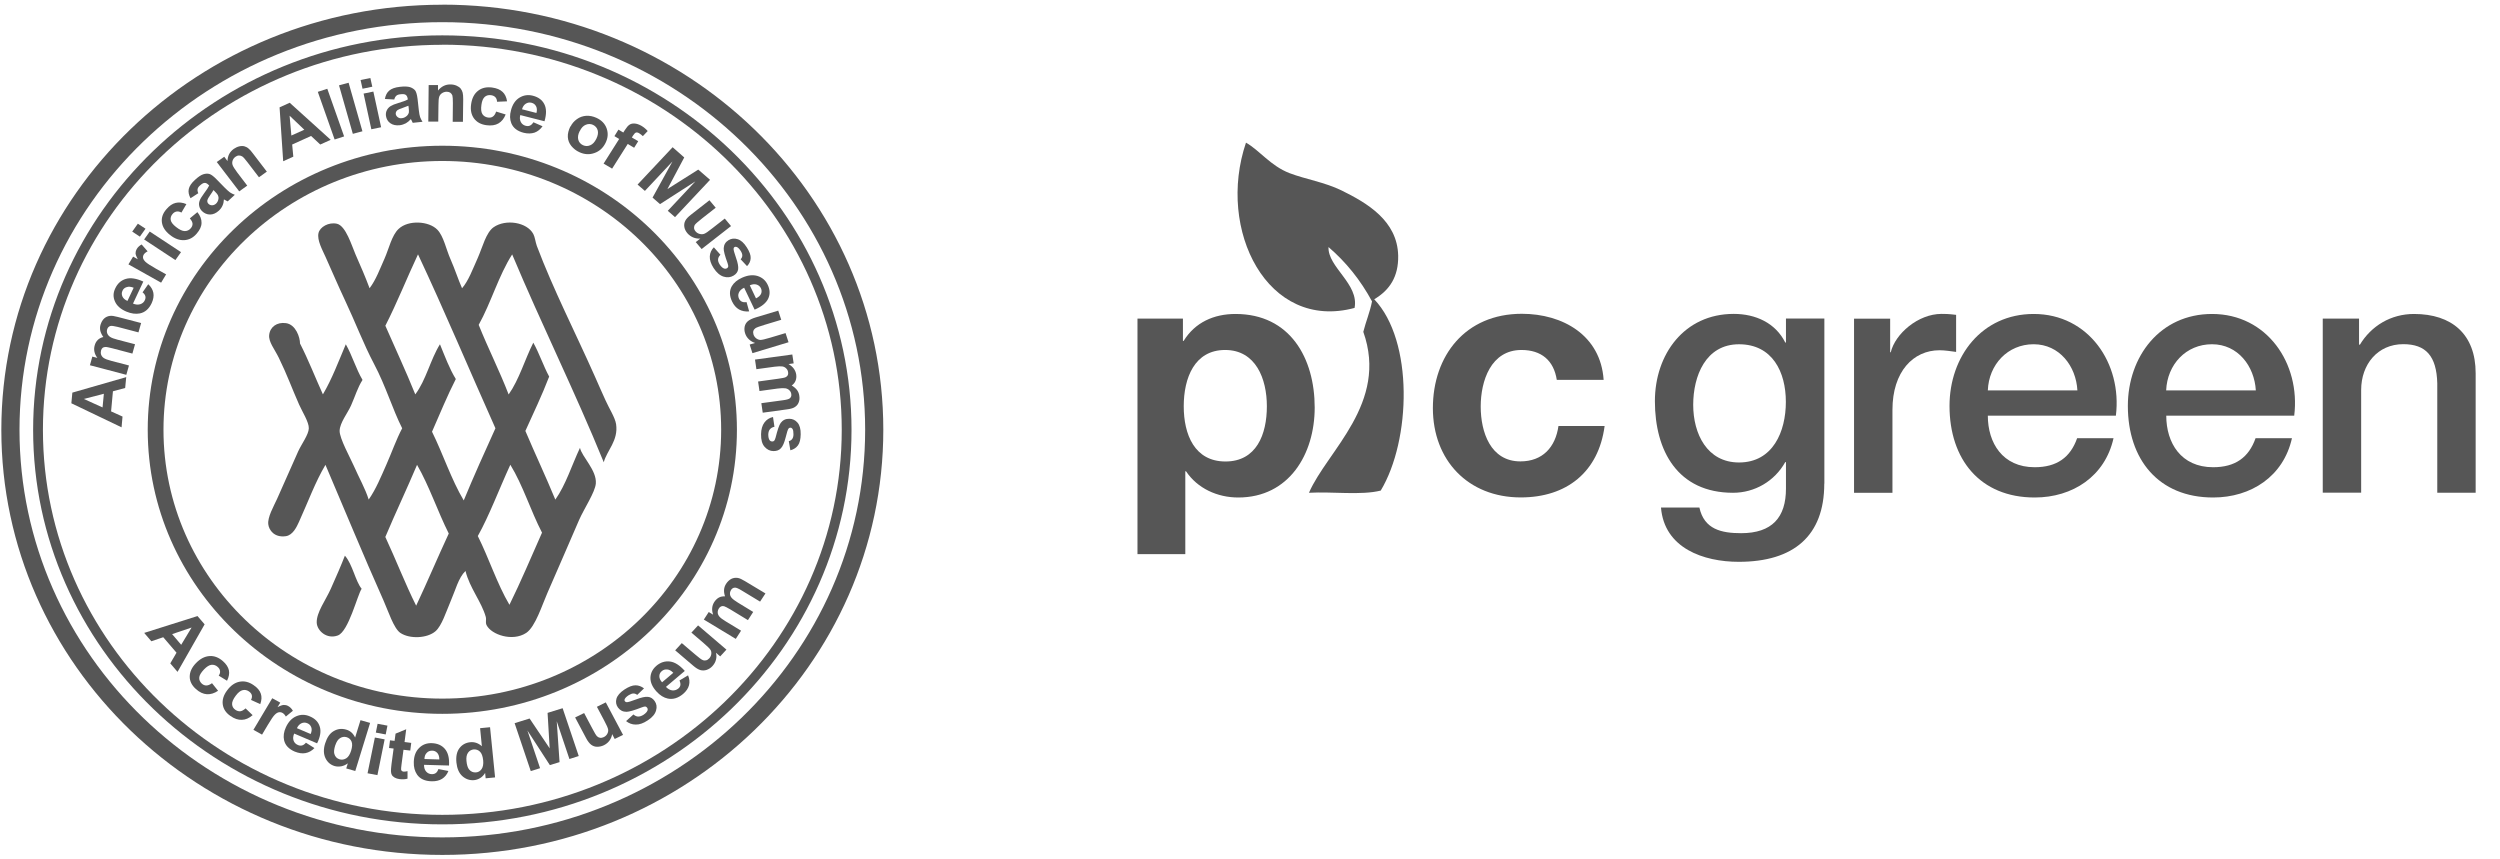 <svg width="99" height="34" viewBox="0 0 99 34" fill="none" xmlns="http://www.w3.org/2000/svg">
<path fill-rule="evenodd" clip-rule="evenodd" d="M53.641 12.193C53.826 11.244 52.574 10.578 52.609 9.783C53.303 10.379 53.879 11.094 54.332 11.935C54.248 12.367 54.091 12.726 53.987 13.141C54.991 15.967 52.553 17.854 51.835 19.514C52.759 19.461 53.896 19.622 54.677 19.427C55.877 17.431 55.985 13.497 54.419 11.851C55.033 11.488 55.382 10.954 55.368 10.128C55.34 8.736 54.126 8.035 53.129 7.543C52.452 7.212 51.702 7.1 51.064 6.856C50.314 6.567 49.878 5.953 49.341 5.649C48.169 9.106 50.192 13.127 53.645 12.193" fill="#565656"/>
<path d="M45.044 12.617H46.844V13.5H46.872C47.325 12.764 48.072 12.433 48.926 12.433C51.085 12.433 52.062 14.18 52.062 16.14C52.062 17.982 51.047 19.701 49.034 19.701C48.208 19.701 47.419 19.342 46.966 18.662H46.938V21.944H45.044V12.621V12.617ZM50.168 16.088C50.168 14.996 49.728 13.859 48.515 13.859C47.301 13.859 46.876 14.968 46.876 16.088C46.876 17.207 47.304 18.275 48.529 18.275C49.753 18.275 50.168 17.207 50.168 16.088Z" fill="#565656"/>
<path d="M61.649 15.045C61.53 14.271 61.035 13.859 60.25 13.859C59.037 13.859 58.636 15.087 58.636 16.099C58.636 17.11 59.023 18.271 60.208 18.271C61.087 18.271 61.596 17.71 61.715 16.869H63.543C63.302 18.697 62.036 19.698 60.222 19.698C58.14 19.698 56.742 18.23 56.742 16.161C56.742 14.093 58.022 12.426 60.264 12.426C61.889 12.426 63.386 13.28 63.504 15.042H61.649V15.045Z" fill="#565656"/>
<path d="M72.241 19.154C72.241 21.223 71.027 22.248 68.855 22.248C67.466 22.248 65.907 21.714 65.775 20.099H67.296C67.484 20.965 68.174 21.114 68.949 21.114C70.176 21.114 70.724 20.487 70.724 19.353V18.3H70.696C70.27 19.06 69.482 19.514 68.628 19.514C66.441 19.514 65.534 17.86 65.534 15.886C65.534 14.031 66.696 12.43 68.656 12.43C69.524 12.43 70.309 12.789 70.696 13.563H70.724V12.615H72.245V19.151L72.241 19.154ZM70.72 15.914C70.72 14.728 70.187 13.633 68.865 13.633C67.543 13.633 67.051 14.889 67.051 16.033C67.051 17.177 67.599 18.314 68.865 18.314C70.211 18.314 70.72 17.086 70.72 15.914Z" fill="#565656"/>
<path d="M73.423 12.618H74.85V13.95H74.874C75.049 13.218 75.956 12.43 76.887 12.43C77.232 12.43 77.326 12.458 77.462 12.468V13.936C77.249 13.909 77.023 13.87 76.806 13.87C75.767 13.87 74.941 14.711 74.941 16.232V19.514H73.42V12.618H73.423Z" fill="#565656"/>
<path d="M78.718 16.461C78.718 17.542 79.304 18.502 80.573 18.502C81.452 18.502 81.986 18.114 82.254 17.354H83.695C83.36 18.861 82.08 19.701 80.573 19.701C78.414 19.701 77.201 18.195 77.201 16.074C77.201 14.114 78.481 12.433 80.535 12.433C82.708 12.433 84.043 14.393 83.789 16.461H78.721H78.718ZM82.265 15.46C82.213 14.501 81.557 13.632 80.531 13.632C79.506 13.632 78.756 14.435 78.718 15.46H82.265Z" fill="#565656"/>
<path d="M85.784 16.461C85.784 17.542 86.37 18.502 87.639 18.502C88.518 18.502 89.052 18.114 89.32 17.354H90.761C90.426 18.861 89.146 19.701 87.639 19.701C85.48 19.701 84.263 18.195 84.263 16.074C84.263 14.114 85.543 12.433 87.597 12.433C89.774 12.433 91.106 14.393 90.851 16.461H85.784ZM89.331 15.46C89.275 14.501 88.623 13.632 87.594 13.632C86.565 13.632 85.822 14.435 85.78 15.46H89.327H89.331Z" fill="#565656"/>
<path d="M91.978 12.617H93.418V13.632L93.446 13.66C93.9 12.9 94.684 12.433 95.595 12.433C97.088 12.433 98.036 13.231 98.036 14.78V19.513H96.516V15.178C96.488 14.096 96.062 13.629 95.169 13.629C94.154 13.629 93.502 14.431 93.502 15.443V19.509H91.981V12.614L91.978 12.617Z" fill="#565656"/>
<path fill-rule="evenodd" clip-rule="evenodd" d="M18.294 11.418C18.545 11.135 18.719 10.661 18.922 10.208C19.11 9.782 19.246 9.207 19.549 8.997C20.024 8.666 20.868 8.795 21.119 9.266C21.185 9.388 21.203 9.583 21.258 9.737C21.907 11.46 22.779 13.155 23.56 14.913C23.682 15.188 23.832 15.534 23.979 15.854C24.129 16.189 24.355 16.528 24.397 16.796C24.495 17.448 24.027 17.849 23.909 18.306C22.765 15.502 21.45 12.858 20.282 10.075C19.745 10.912 19.448 11.983 18.956 12.865C19.333 13.804 19.776 14.672 20.142 15.621C20.561 15.028 20.78 14.243 21.119 13.57C21.356 13.992 21.516 14.487 21.747 14.913C21.461 15.659 21.126 16.353 20.805 17.065C21.192 17.979 21.611 18.864 21.991 19.785C22.409 19.192 22.643 18.422 22.967 17.734C23.041 18.087 23.637 18.624 23.595 19.147C23.567 19.492 23.128 20.145 22.932 20.591C22.528 21.512 22.081 22.572 21.677 23.482C21.468 23.953 21.203 24.818 20.84 25.062C20.296 25.422 19.459 25.132 19.27 24.759C19.211 24.64 19.27 24.55 19.235 24.424C19.068 23.831 18.601 23.287 18.433 22.61C18.151 22.883 18.036 23.374 17.84 23.821C17.666 24.225 17.495 24.78 17.247 24.996C16.923 25.279 16.226 25.314 15.852 25.062C15.591 24.884 15.371 24.19 15.19 23.786C14.363 21.934 13.641 20.169 12.888 18.408C12.48 19.098 12.208 19.855 11.842 20.661C11.751 20.86 11.601 21.191 11.319 21.233C10.862 21.299 10.649 20.989 10.624 20.762C10.589 20.479 10.837 20.054 10.973 19.754C11.273 19.088 11.496 18.578 11.81 17.87C11.939 17.588 12.222 17.211 12.229 16.964C12.239 16.719 11.964 16.294 11.845 16.022C11.556 15.37 11.374 14.85 11.043 14.173C10.872 13.821 10.631 13.542 10.659 13.267C10.691 12.949 10.963 12.747 11.322 12.796C11.716 12.848 11.883 13.368 11.88 13.601C12.211 14.246 12.483 14.948 12.787 15.617C13.146 15.01 13.408 14.309 13.694 13.633C13.945 14.072 14.098 14.609 14.356 15.045C14.157 15.356 14.067 15.687 13.903 16.053C13.77 16.357 13.456 16.74 13.449 17.061C13.443 17.358 13.875 18.139 14.007 18.439C14.217 18.92 14.461 19.339 14.6 19.782C14.886 19.374 15.085 18.885 15.298 18.404C15.511 17.926 15.685 17.417 15.926 16.96C15.542 16.203 15.28 15.293 14.81 14.407C14.402 13.636 14.063 12.74 13.659 11.885C13.401 11.338 13.17 10.794 12.891 10.173C12.769 9.897 12.55 9.517 12.612 9.231C12.668 8.987 13.017 8.785 13.345 8.861C13.697 8.945 13.927 9.726 14.077 10.072C14.3 10.581 14.464 10.954 14.635 11.414C14.89 11.079 15.04 10.658 15.228 10.239C15.399 9.855 15.514 9.315 15.786 9.064C16.17 8.701 16.986 8.75 17.321 9.098C17.572 9.36 17.666 9.876 17.844 10.274C18.015 10.661 18.144 11.069 18.297 11.414M15.259 12.897C15.654 13.804 16.072 14.69 16.445 15.617C16.871 15.056 17.042 14.243 17.422 13.633C17.617 14.107 17.795 14.595 18.05 15.01C17.708 15.677 17.418 16.395 17.108 17.096C17.547 17.985 17.868 18.983 18.364 19.817C18.765 18.847 19.19 17.905 19.619 16.96C18.594 14.669 17.614 12.332 16.553 10.072C16.114 11.006 15.727 11.986 15.263 12.893M15.259 21.264C15.678 22.16 16.041 23.109 16.48 23.985C16.923 23.046 17.331 22.073 17.771 21.128C17.328 20.246 17 19.248 16.515 18.408C16.107 19.374 15.664 20.302 15.259 21.264ZM18.922 21.229C19.364 22.112 19.682 23.116 20.174 23.95C20.631 23.022 21.039 22.049 21.464 21.093C21.014 20.228 20.711 19.22 20.209 18.404C19.783 19.328 19.368 20.434 18.922 21.226" fill="#565656"/>
<path fill-rule="evenodd" clip-rule="evenodd" d="M13.658 22.004C13.958 22.342 14.08 23.029 14.321 23.315C14.15 23.57 13.805 25.003 13.379 25.164C12.944 25.328 12.556 24.979 12.542 24.658C12.528 24.25 12.902 23.762 13.1 23.315C13.306 22.855 13.505 22.398 13.658 22.004Z" fill="#565656"/>
<path fill-rule="evenodd" clip-rule="evenodd" d="M17.516 0.187C7.873 0.187 0.053 7.724 0.053 17.023C0.053 26.322 7.873 33.855 17.516 33.855C27.16 33.855 34.979 26.318 34.979 17.02C34.979 7.721 27.16 0.184 17.516 0.184M17.516 33.161C8.27 33.161 0.772 25.934 0.772 17.02C0.772 8.105 8.267 0.878 17.516 0.878C26.765 0.878 34.26 8.105 34.26 17.02C34.26 25.934 26.765 33.161 17.516 33.161Z" fill="#565656"/>
<path d="M17.516 28.268C11.081 28.268 5.85 23.221 5.85 17.02C5.85 10.818 11.081 5.771 17.516 5.771C23.951 5.771 29.182 10.818 29.182 17.02C29.182 23.221 23.947 28.268 17.516 28.268ZM17.516 6.375C11.426 6.375 6.474 11.15 6.474 17.02C6.474 22.89 11.426 27.665 17.516 27.665C23.605 27.665 28.558 22.89 28.558 17.02C28.558 11.15 23.605 6.375 17.516 6.375Z" fill="#565656"/>
<path d="M17.516 32.645C8.581 32.645 1.312 25.638 1.312 17.023C1.312 8.408 8.581 1.4 17.516 1.4C26.452 1.4 33.72 8.408 33.72 17.023C33.72 25.638 26.452 32.645 17.516 32.645ZM17.516 1.774C8.794 1.774 1.7 8.613 1.7 17.023C1.7 25.432 8.794 32.268 17.516 32.268C26.239 32.268 33.333 25.428 33.333 17.019C33.333 8.61 26.235 1.77 17.516 1.77" fill="#565656"/>
<path d="M4.999 14.927L4.957 15.363L4.472 15.495L4.399 16.291L4.852 16.496L4.814 16.922L2.826 15.97L2.865 15.548L4.999 14.934V14.927ZM4.113 15.593L3.321 15.799L4.061 16.134L4.113 15.593Z" fill="#565656"/>
<path d="M3.562 14.459L3.656 14.121L3.855 14.173C3.736 14.012 3.701 13.845 3.75 13.678C3.774 13.587 3.816 13.517 3.872 13.461C3.928 13.406 4.001 13.367 4.092 13.346C4.033 13.266 3.994 13.182 3.973 13.102C3.956 13.022 3.956 12.942 3.98 12.861C4.012 12.76 4.057 12.677 4.12 12.617C4.182 12.558 4.263 12.52 4.353 12.509C4.423 12.499 4.524 12.513 4.664 12.551L5.588 12.792L5.483 13.162L4.657 12.945C4.514 12.91 4.416 12.896 4.367 12.91C4.305 12.931 4.263 12.973 4.242 13.046C4.228 13.099 4.228 13.151 4.249 13.207C4.27 13.259 4.308 13.308 4.364 13.343C4.42 13.381 4.517 13.416 4.653 13.451L5.347 13.632L5.243 14.002L4.451 13.793C4.311 13.758 4.217 13.737 4.172 13.741C4.127 13.741 4.092 13.754 4.064 13.775C4.036 13.796 4.015 13.831 4.001 13.88C3.987 13.936 3.987 13.992 4.005 14.047C4.026 14.1 4.06 14.145 4.113 14.18C4.169 14.215 4.263 14.253 4.402 14.288L5.107 14.473L5.002 14.843L3.555 14.462L3.562 14.459Z" fill="#565656"/>
<path d="M5.647 11.575L5.87 11.255C5.982 11.356 6.048 11.471 6.073 11.596C6.097 11.722 6.073 11.858 6.006 12.005C5.898 12.235 5.741 12.371 5.536 12.412C5.372 12.444 5.194 12.419 5.002 12.339C4.775 12.242 4.625 12.106 4.552 11.938C4.475 11.767 4.479 11.596 4.563 11.422C4.653 11.227 4.793 11.101 4.981 11.045C5.169 10.989 5.4 11.024 5.675 11.15L5.267 12.022C5.375 12.067 5.473 12.074 5.557 12.046C5.64 12.018 5.703 11.966 5.738 11.882C5.762 11.826 5.769 11.778 5.755 11.725C5.741 11.673 5.703 11.624 5.644 11.575M5.292 11.394C5.183 11.352 5.093 11.342 5.016 11.37C4.936 11.394 4.88 11.443 4.849 11.516C4.814 11.593 4.814 11.666 4.849 11.743C4.883 11.816 4.95 11.875 5.047 11.917L5.292 11.398V11.394Z" fill="#565656"/>
<path d="M6.579 10.863L6.38 11.194L5.086 10.469L5.271 10.162L5.456 10.267C5.4 10.165 5.372 10.085 5.368 10.03C5.368 9.97 5.382 9.918 5.414 9.862C5.459 9.785 5.525 9.726 5.609 9.681L5.846 9.953C5.776 9.988 5.728 10.03 5.696 10.075C5.668 10.12 5.658 10.165 5.665 10.214C5.672 10.26 5.703 10.312 5.763 10.371C5.822 10.427 5.961 10.518 6.181 10.643L6.582 10.867L6.579 10.863Z" fill="#565656"/>
<path d="M5.539 9.371L5.236 9.172L5.459 8.858L5.762 9.057L5.539 9.371ZM6.945 10.299L5.707 9.483L5.93 9.169L7.168 9.985L6.945 10.299Z" fill="#565656"/>
<path d="M7.381 8.083L7.185 8.418C7.116 8.38 7.053 8.366 6.994 8.376C6.934 8.387 6.878 8.418 6.833 8.474C6.77 8.547 6.746 8.627 6.76 8.711C6.774 8.798 6.844 8.889 6.969 8.987C7.105 9.095 7.22 9.151 7.318 9.151C7.412 9.151 7.492 9.112 7.555 9.039C7.604 8.983 7.625 8.924 7.625 8.861C7.621 8.798 7.586 8.729 7.517 8.648L7.817 8.401C7.928 8.54 7.984 8.68 7.981 8.823C7.981 8.966 7.914 9.105 7.792 9.248C7.653 9.412 7.489 9.499 7.297 9.51C7.109 9.52 6.917 9.454 6.732 9.304C6.54 9.154 6.436 8.987 6.411 8.805C6.387 8.624 6.446 8.45 6.589 8.286C6.704 8.15 6.826 8.066 6.955 8.035C7.084 8.003 7.227 8.017 7.381 8.083Z" fill="#565656"/>
<path d="M7.848 7.654L7.545 7.85C7.475 7.721 7.451 7.598 7.475 7.487C7.499 7.372 7.58 7.25 7.723 7.121C7.852 7.002 7.96 6.929 8.051 6.901C8.141 6.873 8.221 6.869 8.295 6.89C8.364 6.911 8.459 6.981 8.577 7.103L8.895 7.428C8.985 7.518 9.055 7.581 9.107 7.619C9.16 7.654 9.222 7.686 9.299 7.714L9.017 7.975C8.992 7.965 8.954 7.944 8.908 7.919C8.888 7.909 8.874 7.902 8.867 7.895C8.863 7.986 8.846 8.069 8.811 8.143C8.779 8.216 8.731 8.282 8.668 8.341C8.556 8.443 8.438 8.495 8.319 8.495C8.197 8.495 8.092 8.449 8.002 8.362C7.942 8.303 7.907 8.237 7.89 8.163C7.873 8.09 7.88 8.017 7.907 7.944C7.935 7.87 7.991 7.78 8.071 7.672C8.18 7.525 8.253 7.414 8.284 7.347L8.256 7.319C8.204 7.267 8.152 7.239 8.103 7.243C8.051 7.243 7.988 7.281 7.914 7.351C7.862 7.396 7.834 7.441 7.824 7.49C7.817 7.536 7.824 7.591 7.855 7.658M8.455 7.525C8.431 7.571 8.385 7.637 8.323 7.728C8.26 7.818 8.225 7.881 8.214 7.919C8.2 7.979 8.214 8.031 8.253 8.069C8.291 8.108 8.34 8.129 8.396 8.129C8.455 8.129 8.504 8.108 8.553 8.066C8.605 8.017 8.636 7.958 8.65 7.881C8.661 7.825 8.65 7.773 8.629 7.728C8.612 7.696 8.574 7.647 8.507 7.581L8.452 7.525H8.455Z" fill="#565656"/>
<path d="M10.572 6.793L10.255 7.02L9.801 6.427C9.707 6.301 9.637 6.224 9.595 6.196C9.554 6.169 9.508 6.158 9.463 6.158C9.414 6.158 9.372 6.176 9.327 6.207C9.271 6.245 9.233 6.298 9.212 6.357C9.191 6.416 9.191 6.479 9.212 6.538C9.233 6.598 9.292 6.692 9.39 6.824L9.791 7.351L9.473 7.578L8.584 6.416L8.88 6.207L9.009 6.378C9.013 6.172 9.097 6.012 9.257 5.896C9.327 5.848 9.4 5.813 9.477 5.795C9.554 5.778 9.623 5.778 9.683 5.795C9.742 5.813 9.798 5.841 9.843 5.883C9.892 5.921 9.951 5.987 10.017 6.078L10.569 6.8L10.572 6.793Z" fill="#565656"/>
<path d="M13.094 5.538L12.682 5.723L12.319 5.384L11.57 5.723L11.615 6.204L11.214 6.385L11.071 4.251L11.472 4.069L13.097 5.538H13.094ZM12.051 5.137L11.468 4.582L11.538 5.367L12.051 5.137Z" fill="#565656"/>
<path d="M13.251 5.524L12.585 3.637L12.961 3.515L13.627 5.402L13.251 5.524Z" fill="#565656"/>
<path d="M13.972 5.3L13.425 3.379L13.805 3.277L14.352 5.199L13.972 5.3Z" fill="#565656"/>
<path d="M14.356 3.514L14.279 3.169L14.666 3.089L14.743 3.434L14.356 3.514ZM14.705 5.119L14.398 3.706L14.785 3.626L15.092 5.039L14.705 5.119Z" fill="#565656"/>
<path d="M15.608 3.94L15.242 3.919C15.267 3.776 15.322 3.665 15.413 3.588C15.504 3.511 15.643 3.459 15.839 3.438C16.013 3.417 16.149 3.424 16.24 3.452C16.33 3.483 16.397 3.529 16.442 3.584C16.484 3.644 16.515 3.752 16.536 3.919L16.585 4.362C16.599 4.488 16.616 4.582 16.637 4.638C16.658 4.697 16.69 4.756 16.731 4.823L16.344 4.864C16.33 4.84 16.313 4.805 16.292 4.756C16.285 4.735 16.278 4.721 16.271 4.715C16.212 4.784 16.145 4.84 16.072 4.882C15.999 4.92 15.919 4.948 15.832 4.959C15.678 4.976 15.553 4.948 15.455 4.878C15.357 4.809 15.302 4.711 15.284 4.589C15.274 4.509 15.284 4.432 15.319 4.366C15.35 4.299 15.403 4.244 15.469 4.202C15.539 4.16 15.636 4.118 15.772 4.08C15.954 4.024 16.076 3.982 16.145 3.944V3.905C16.131 3.832 16.107 3.783 16.065 3.755C16.023 3.727 15.954 3.72 15.849 3.734C15.779 3.741 15.723 3.762 15.692 3.794C15.657 3.825 15.629 3.874 15.612 3.944M16.17 4.188C16.121 4.209 16.044 4.237 15.94 4.275C15.832 4.31 15.765 4.341 15.734 4.366C15.689 4.408 15.668 4.453 15.671 4.509C15.678 4.561 15.703 4.606 15.751 4.641C15.797 4.676 15.852 4.69 15.915 4.68C15.989 4.673 16.051 4.641 16.111 4.589C16.152 4.551 16.18 4.502 16.191 4.453C16.198 4.418 16.194 4.359 16.184 4.265L16.173 4.188H16.17Z" fill="#565656"/>
<path d="M18.322 4.823H17.927L17.934 4.083C17.934 3.93 17.927 3.825 17.914 3.78C17.896 3.735 17.868 3.696 17.833 3.672C17.795 3.647 17.75 3.633 17.694 3.633C17.624 3.633 17.565 3.651 17.509 3.686C17.453 3.721 17.415 3.769 17.394 3.829C17.373 3.888 17.363 4 17.363 4.16L17.355 4.816H16.961L16.975 3.368H17.345V3.585C17.478 3.424 17.642 3.34 17.84 3.344C17.927 3.344 18.008 3.361 18.081 3.393C18.151 3.424 18.206 3.462 18.245 3.511C18.28 3.56 18.308 3.612 18.322 3.672C18.336 3.731 18.343 3.818 18.343 3.93L18.332 4.826L18.322 4.823Z" fill="#565656"/>
<path d="M20.079 4.013L19.682 4.03C19.682 3.954 19.657 3.894 19.616 3.849C19.577 3.807 19.518 3.779 19.445 3.769C19.347 3.755 19.263 3.779 19.197 3.835C19.131 3.894 19.085 3.996 19.065 4.149C19.04 4.316 19.054 4.442 19.103 4.519C19.152 4.595 19.229 4.641 19.326 4.655C19.399 4.665 19.466 4.655 19.518 4.616C19.57 4.581 19.616 4.515 19.647 4.418L20.024 4.533C19.961 4.697 19.863 4.815 19.738 4.888C19.612 4.962 19.452 4.983 19.263 4.958C19.047 4.93 18.883 4.84 18.772 4.693C18.663 4.543 18.622 4.355 18.657 4.121C18.691 3.884 18.782 3.71 18.932 3.594C19.079 3.479 19.263 3.437 19.483 3.465C19.665 3.49 19.804 3.546 19.898 3.636C19.996 3.723 20.055 3.849 20.079 4.009" fill="#565656"/>
<path d="M21.119 4.84L21.485 5C21.398 5.122 21.293 5.206 21.168 5.252C21.042 5.293 20.899 5.297 20.742 5.259C20.491 5.196 20.324 5.07 20.247 4.878C20.188 4.728 20.181 4.554 20.236 4.362C20.299 4.128 20.411 3.965 20.571 3.867C20.732 3.769 20.91 3.741 21.101 3.79C21.318 3.846 21.471 3.958 21.555 4.125C21.642 4.292 21.645 4.519 21.562 4.802L20.603 4.557C20.575 4.669 20.585 4.76 20.627 4.837C20.669 4.913 20.735 4.962 20.822 4.983C20.882 4.997 20.937 4.997 20.986 4.973C21.035 4.952 21.08 4.91 21.122 4.843M21.244 4.47C21.272 4.362 21.265 4.275 21.227 4.205C21.189 4.135 21.129 4.09 21.049 4.069C20.965 4.048 20.889 4.062 20.819 4.108C20.749 4.153 20.7 4.226 20.672 4.327L21.244 4.474V4.47Z" fill="#565656"/>
<path d="M22.594 5.011C22.65 4.895 22.733 4.798 22.845 4.718C22.956 4.637 23.079 4.596 23.215 4.585C23.351 4.578 23.483 4.606 23.616 4.665C23.822 4.759 23.957 4.899 24.024 5.087C24.09 5.276 24.076 5.467 23.978 5.663C23.881 5.858 23.734 5.994 23.539 6.06C23.344 6.13 23.145 6.12 22.943 6.026C22.817 5.97 22.712 5.886 22.625 5.781C22.541 5.677 22.493 5.558 22.486 5.426C22.479 5.293 22.514 5.154 22.587 5.004M22.953 5.195C22.89 5.324 22.873 5.436 22.901 5.537C22.929 5.635 22.991 5.705 23.086 5.75C23.18 5.792 23.274 5.795 23.372 5.753C23.469 5.715 23.549 5.628 23.616 5.495C23.678 5.366 23.696 5.255 23.668 5.157C23.64 5.059 23.577 4.99 23.483 4.944C23.389 4.902 23.295 4.899 23.197 4.941C23.099 4.979 23.019 5.063 22.957 5.195" fill="#565656"/>
<path d="M24.495 5.136L24.683 5.248L24.742 5.154C24.809 5.049 24.868 4.979 24.924 4.941C24.98 4.903 25.046 4.885 25.13 4.892C25.213 4.896 25.3 4.927 25.395 4.979C25.489 5.035 25.576 5.105 25.649 5.189L25.457 5.391C25.412 5.346 25.363 5.311 25.314 5.279C25.266 5.248 25.224 5.241 25.189 5.248C25.154 5.258 25.116 5.293 25.077 5.356L25.021 5.443L25.273 5.593L25.112 5.851L24.858 5.701L24.24 6.678L23.902 6.479L24.519 5.503L24.331 5.391L24.491 5.133L24.495 5.136Z" fill="#565656"/>
<path d="M25.248 7.309L26.636 5.83L27.096 6.235L26.43 7.487L27.651 6.716L28.118 7.121L26.73 8.599L26.444 8.348L27.536 7.183L26.137 8.083L25.841 7.825L26.629 6.395L25.538 7.56L25.248 7.309Z" fill="#565656"/>
<path d="M27.557 9.583L27.731 9.447C27.637 9.454 27.54 9.44 27.449 9.402C27.358 9.363 27.282 9.307 27.219 9.234C27.156 9.157 27.114 9.077 27.1 8.99C27.086 8.903 27.097 8.823 27.135 8.746C27.173 8.669 27.25 8.589 27.358 8.505L28.094 7.93L28.342 8.226L27.808 8.645C27.644 8.774 27.55 8.857 27.522 8.896C27.494 8.934 27.484 8.98 27.484 9.025C27.487 9.07 27.505 9.116 27.543 9.161C27.585 9.21 27.637 9.245 27.7 9.262C27.763 9.28 27.822 9.28 27.878 9.262C27.934 9.245 28.045 9.171 28.209 9.039L28.701 8.655L28.949 8.952L27.784 9.862L27.55 9.586L27.557 9.583Z" fill="#565656"/>
<path d="M28.268 9.793L28.53 10.089C28.474 10.142 28.443 10.201 28.436 10.264C28.429 10.326 28.45 10.396 28.499 10.473C28.555 10.557 28.61 10.609 28.67 10.633C28.711 10.647 28.75 10.644 28.788 10.623C28.813 10.609 28.83 10.588 28.837 10.56C28.844 10.536 28.834 10.49 28.813 10.424C28.704 10.128 28.652 9.929 28.659 9.828C28.666 9.692 28.729 9.584 28.851 9.51C28.963 9.444 29.081 9.43 29.21 9.472C29.339 9.51 29.461 9.618 29.573 9.796C29.681 9.964 29.733 10.107 29.726 10.222C29.723 10.337 29.674 10.445 29.583 10.539L29.329 10.267C29.371 10.225 29.392 10.177 29.395 10.124C29.398 10.072 29.378 10.013 29.336 9.943C29.28 9.856 29.228 9.803 29.179 9.782C29.147 9.768 29.116 9.768 29.088 9.782C29.064 9.796 29.05 9.821 29.05 9.852C29.046 9.894 29.078 10.013 29.147 10.211C29.217 10.407 29.245 10.56 29.231 10.665C29.214 10.769 29.154 10.853 29.046 10.916C28.928 10.986 28.799 11 28.652 10.954C28.509 10.909 28.377 10.797 28.258 10.613C28.15 10.445 28.101 10.292 28.108 10.152C28.115 10.013 28.171 9.89 28.272 9.789" fill="#565656"/>
<path d="M29.562 11.959L29.667 12.332C29.514 12.346 29.381 12.318 29.266 12.255C29.151 12.189 29.06 12.084 28.991 11.941C28.882 11.714 28.879 11.509 28.98 11.334C29.064 11.191 29.2 11.08 29.388 10.996C29.615 10.895 29.817 10.874 30.002 10.93C30.183 10.989 30.316 11.101 30.399 11.275C30.494 11.47 30.501 11.655 30.421 11.826C30.34 11.997 30.162 12.143 29.883 12.262L29.468 11.394C29.364 11.442 29.294 11.509 29.259 11.589C29.224 11.669 29.228 11.749 29.266 11.83C29.291 11.882 29.329 11.924 29.378 11.945C29.427 11.969 29.489 11.976 29.566 11.962M29.936 11.816C30.037 11.767 30.107 11.704 30.138 11.634C30.169 11.561 30.166 11.488 30.134 11.418C30.1 11.345 30.04 11.293 29.96 11.268C29.88 11.244 29.789 11.254 29.692 11.299L29.939 11.819L29.936 11.816Z" fill="#565656"/>
<path d="M29.688 13.644L29.901 13.581C29.81 13.553 29.727 13.504 29.657 13.438C29.587 13.372 29.535 13.291 29.507 13.201C29.476 13.107 29.472 13.019 29.489 12.932C29.507 12.845 29.552 12.775 29.615 12.719C29.681 12.664 29.782 12.615 29.915 12.573L30.818 12.301L30.937 12.664L30.281 12.862C30.079 12.922 29.96 12.967 29.918 12.995C29.88 13.023 29.849 13.058 29.835 13.1C29.821 13.141 29.821 13.19 29.838 13.246C29.859 13.309 29.894 13.358 29.946 13.399C29.999 13.438 30.055 13.459 30.11 13.462C30.169 13.462 30.299 13.434 30.504 13.371L31.108 13.19L31.226 13.553L29.796 13.985L29.688 13.647V13.644Z" fill="#565656"/>
<path d="M31.376 14.041L31.429 14.389L31.226 14.417C31.404 14.522 31.502 14.658 31.53 14.829C31.544 14.919 31.533 15.003 31.505 15.076C31.477 15.15 31.425 15.213 31.352 15.265C31.439 15.317 31.509 15.377 31.561 15.443C31.61 15.509 31.641 15.586 31.652 15.669C31.669 15.774 31.659 15.865 31.624 15.945C31.593 16.025 31.533 16.088 31.453 16.133C31.394 16.168 31.293 16.196 31.153 16.213L30.204 16.343L30.149 15.966L30.996 15.851C31.142 15.833 31.237 15.806 31.275 15.774C31.327 15.732 31.348 15.673 31.334 15.6C31.327 15.547 31.303 15.498 31.261 15.457C31.219 15.415 31.167 15.387 31.097 15.376C31.031 15.366 30.926 15.37 30.787 15.387L30.075 15.485L30.02 15.108L30.832 14.996C30.975 14.975 31.069 14.958 31.111 14.937C31.149 14.919 31.177 14.892 31.195 14.86C31.212 14.829 31.216 14.79 31.209 14.742C31.202 14.682 31.177 14.633 31.136 14.592C31.097 14.55 31.045 14.522 30.982 14.511C30.916 14.501 30.815 14.505 30.672 14.522L29.953 14.62L29.898 14.239L31.38 14.037L31.376 14.041Z" fill="#565656"/>
<path d="M30.612 16.517L30.668 16.901C30.591 16.915 30.532 16.95 30.49 16.998C30.448 17.047 30.427 17.117 30.424 17.208C30.424 17.305 30.441 17.382 30.476 17.431C30.501 17.466 30.535 17.48 30.581 17.483C30.609 17.483 30.637 17.476 30.657 17.455C30.675 17.438 30.692 17.396 30.713 17.33C30.79 17.023 30.856 16.828 30.916 16.747C30.999 16.636 31.114 16.58 31.257 16.584C31.387 16.584 31.495 16.636 31.582 16.737C31.669 16.838 31.711 16.991 31.707 17.197C31.704 17.396 31.669 17.543 31.599 17.637C31.529 17.731 31.432 17.797 31.299 17.832L31.236 17.469C31.296 17.455 31.341 17.427 31.372 17.382C31.404 17.34 31.421 17.277 31.421 17.197C31.421 17.096 31.411 17.023 31.38 16.981C31.362 16.953 31.334 16.936 31.299 16.936C31.271 16.936 31.247 16.946 31.226 16.971C31.198 17.006 31.16 17.124 31.111 17.326C31.059 17.529 30.999 17.672 30.926 17.748C30.856 17.829 30.755 17.863 30.63 17.863C30.494 17.863 30.375 17.804 30.277 17.693C30.18 17.581 30.134 17.417 30.138 17.197C30.141 17.002 30.187 16.845 30.27 16.733C30.354 16.618 30.469 16.545 30.609 16.514" fill="#565656"/>
<path d="M7.032 26.608L6.743 26.27L6.99 25.847L6.464 25.234L5.993 25.394L5.71 25.063L7.821 24.396L8.103 24.724L7.029 26.608H7.032ZM7.175 25.534L7.587 24.85L6.816 25.111L7.175 25.534Z" fill="#565656"/>
<path d="M8.995 26.96L8.661 26.755C8.706 26.692 8.723 26.629 8.713 26.57C8.706 26.51 8.675 26.458 8.619 26.409C8.546 26.343 8.465 26.319 8.375 26.326C8.284 26.336 8.186 26.399 8.078 26.51C7.96 26.636 7.893 26.744 7.89 26.835C7.883 26.925 7.918 27.002 7.991 27.072C8.047 27.121 8.106 27.145 8.169 27.145C8.235 27.145 8.308 27.117 8.396 27.055L8.636 27.355C8.486 27.456 8.336 27.501 8.19 27.491C8.043 27.48 7.9 27.414 7.757 27.285C7.597 27.142 7.513 26.978 7.513 26.796C7.513 26.612 7.593 26.434 7.757 26.263C7.925 26.088 8.103 25.994 8.294 25.98C8.483 25.966 8.661 26.036 8.825 26.179C8.961 26.298 9.037 26.42 9.065 26.545C9.09 26.671 9.065 26.807 8.992 26.953" fill="#565656"/>
<path d="M10.3 27.881L9.941 27.717C9.976 27.647 9.986 27.584 9.972 27.528C9.958 27.473 9.92 27.424 9.861 27.382C9.781 27.326 9.697 27.309 9.61 27.33C9.522 27.351 9.432 27.42 9.338 27.546C9.233 27.685 9.184 27.8 9.191 27.891C9.198 27.982 9.24 28.055 9.324 28.111C9.386 28.153 9.446 28.17 9.512 28.167C9.575 28.16 9.648 28.121 9.725 28.052L10.004 28.32C9.868 28.439 9.725 28.502 9.578 28.505C9.432 28.512 9.282 28.463 9.125 28.352C8.947 28.23 8.846 28.076 8.821 27.895C8.797 27.713 8.853 27.525 8.996 27.337C9.139 27.141 9.306 27.03 9.491 26.995C9.676 26.96 9.861 27.005 10.042 27.131C10.192 27.232 10.286 27.344 10.328 27.469C10.37 27.591 10.363 27.727 10.307 27.881" fill="#565656"/>
<path d="M10.377 29.091L10.035 28.902L10.781 27.65L11.099 27.825L10.991 28.003C11.095 27.947 11.179 27.919 11.238 27.916C11.298 27.916 11.357 27.926 11.409 27.957C11.489 27.999 11.549 28.062 11.598 28.146L11.319 28.376C11.284 28.31 11.238 28.261 11.19 28.233C11.141 28.205 11.092 28.198 11.047 28.205C10.998 28.212 10.942 28.243 10.886 28.299C10.827 28.355 10.733 28.491 10.607 28.704L10.377 29.091Z" fill="#565656"/>
<path d="M12.117 29.412L12.452 29.624C12.347 29.733 12.229 29.799 12.096 29.823C11.964 29.848 11.824 29.823 11.674 29.764C11.437 29.663 11.294 29.513 11.249 29.31C11.214 29.154 11.238 28.979 11.322 28.798C11.423 28.578 11.563 28.435 11.737 28.362C11.911 28.288 12.089 28.288 12.271 28.369C12.476 28.456 12.605 28.588 12.661 28.77C12.721 28.951 12.686 29.174 12.557 29.436L11.65 29.049C11.604 29.154 11.598 29.248 11.626 29.328C11.653 29.408 11.713 29.467 11.796 29.502C11.852 29.527 11.908 29.534 11.96 29.52C12.013 29.506 12.065 29.471 12.114 29.412M12.302 29.066C12.347 28.965 12.354 28.874 12.326 28.801C12.299 28.728 12.25 28.672 12.173 28.641C12.093 28.606 12.016 28.606 11.939 28.641C11.863 28.676 11.803 28.738 11.758 28.836L12.299 29.066H12.302Z" fill="#565656"/>
<path d="M14.067 30.531L13.711 30.43L13.774 30.228C13.69 30.29 13.603 30.329 13.512 30.346C13.421 30.36 13.334 30.36 13.251 30.336C13.087 30.287 12.965 30.182 12.888 30.022C12.811 29.861 12.804 29.663 12.877 29.436C12.951 29.202 13.062 29.038 13.216 28.951C13.369 28.86 13.533 28.843 13.707 28.892C13.868 28.937 13.986 29.042 14.063 29.206L14.276 28.519L14.656 28.627L14.067 30.538V30.531ZM13.275 29.516C13.23 29.663 13.216 29.778 13.24 29.854C13.271 29.966 13.341 30.039 13.453 30.071C13.54 30.095 13.624 30.081 13.711 30.029C13.795 29.977 13.857 29.875 13.903 29.732C13.952 29.575 13.959 29.45 13.92 29.363C13.882 29.275 13.816 29.22 13.725 29.192C13.634 29.167 13.55 29.178 13.467 29.23C13.383 29.282 13.324 29.377 13.278 29.513" fill="#565656"/>
<path d="M14.555 30.622L14.845 29.206L15.232 29.279L14.946 30.695L14.555 30.622ZM14.883 29.011L14.953 28.662L15.343 28.735L15.274 29.084L14.886 29.011H14.883Z" fill="#565656"/>
<path d="M16.285 29.419L16.246 29.722L15.978 29.691L15.901 30.27C15.887 30.385 15.88 30.454 15.884 30.475C15.884 30.496 15.898 30.514 15.912 30.528C15.929 30.542 15.95 30.552 15.974 30.556C16.009 30.559 16.065 30.556 16.138 30.538V30.835C16.037 30.863 15.932 30.869 15.817 30.852C15.744 30.842 15.685 30.824 15.629 30.793C15.577 30.761 15.538 30.727 15.517 30.688C15.496 30.65 15.482 30.597 15.482 30.535C15.482 30.489 15.486 30.399 15.503 30.266L15.587 29.642L15.406 29.621L15.444 29.317L15.626 29.338L15.664 29.052L16.086 28.878L16.02 29.384L16.288 29.419H16.285Z" fill="#565656"/>
<path d="M17.363 30.455L17.757 30.531C17.701 30.671 17.617 30.772 17.506 30.842C17.394 30.912 17.254 30.943 17.09 30.939C16.829 30.933 16.637 30.845 16.518 30.678C16.424 30.542 16.379 30.375 16.386 30.176C16.393 29.935 16.463 29.75 16.599 29.618C16.731 29.485 16.899 29.422 17.097 29.429C17.321 29.436 17.495 29.513 17.617 29.656C17.743 29.802 17.799 30.022 17.781 30.315L16.791 30.287C16.791 30.402 16.818 30.489 16.878 30.556C16.937 30.622 17.01 30.654 17.101 30.657C17.164 30.657 17.216 30.643 17.258 30.612C17.303 30.58 17.335 30.528 17.359 30.458M17.397 30.071C17.397 29.959 17.369 29.876 17.317 29.816C17.261 29.757 17.195 29.726 17.115 29.726C17.028 29.726 16.954 29.75 16.899 29.813C16.839 29.872 16.811 29.952 16.808 30.057L17.401 30.075L17.397 30.071Z" fill="#565656"/>
<path d="M19.598 30.786L19.232 30.821L19.211 30.608C19.159 30.695 19.093 30.765 19.016 30.81C18.936 30.859 18.855 30.887 18.772 30.894C18.601 30.908 18.447 30.856 18.311 30.737C18.175 30.615 18.099 30.434 18.074 30.197C18.05 29.952 18.092 29.761 18.196 29.625C18.304 29.485 18.447 29.408 18.629 29.391C18.796 29.377 18.946 29.429 19.082 29.551L19.012 28.836L19.406 28.798L19.605 30.782L19.598 30.786ZM18.472 30.134C18.486 30.287 18.52 30.395 18.569 30.462C18.643 30.556 18.737 30.598 18.852 30.587C18.943 30.58 19.016 30.535 19.072 30.455C19.127 30.374 19.148 30.259 19.134 30.113C19.117 29.949 19.075 29.83 19.005 29.764C18.936 29.698 18.852 29.67 18.758 29.677C18.664 29.687 18.59 29.729 18.535 29.806C18.479 29.883 18.458 29.994 18.472 30.137" fill="#565656"/>
<path d="M21.018 30.535L20.379 28.638L20.972 28.453L21.767 29.635L21.684 28.23L22.28 28.045L22.918 29.939L22.549 30.057L22.047 28.561L22.158 30.18L21.774 30.298L20.885 28.927L21.387 30.42L21.018 30.535Z" fill="#565656"/>
<path d="M24.341 29.262L24.24 29.07C24.23 29.164 24.191 29.248 24.136 29.328C24.076 29.405 24.003 29.468 23.916 29.51C23.825 29.555 23.735 29.572 23.644 29.572C23.553 29.572 23.476 29.541 23.407 29.489C23.34 29.436 23.271 29.349 23.208 29.227L22.775 28.411L23.131 28.236L23.445 28.829C23.539 29.011 23.605 29.119 23.64 29.154C23.675 29.189 23.717 29.21 23.762 29.217C23.808 29.224 23.86 29.213 23.912 29.189C23.972 29.157 24.02 29.115 24.048 29.06C24.08 29.004 24.09 28.948 24.083 28.892C24.076 28.836 24.024 28.714 23.926 28.533L23.637 27.989L23.989 27.814L24.673 29.102L24.345 29.262H24.341Z" fill="#565656"/>
<path d="M24.791 28.557L25.084 28.292C25.143 28.345 25.203 28.372 25.269 28.376C25.335 28.376 25.405 28.355 25.482 28.306C25.565 28.25 25.618 28.195 25.642 28.135C25.656 28.093 25.649 28.058 25.625 28.024C25.607 27.999 25.586 27.985 25.558 27.978C25.53 27.975 25.485 27.985 25.419 28.01C25.116 28.128 24.913 28.188 24.809 28.188C24.666 28.188 24.554 28.132 24.47 28.017C24.397 27.912 24.376 27.797 24.411 27.671C24.446 27.546 24.55 27.424 24.728 27.305C24.899 27.194 25.042 27.138 25.164 27.138C25.286 27.138 25.398 27.18 25.503 27.26L25.234 27.518C25.185 27.48 25.136 27.462 25.084 27.462C25.032 27.462 24.969 27.486 24.899 27.528C24.812 27.584 24.76 27.636 24.739 27.685C24.725 27.72 24.728 27.748 24.749 27.773C24.763 27.793 24.788 27.807 24.823 27.807C24.868 27.807 24.99 27.773 25.192 27.696C25.395 27.619 25.548 27.584 25.656 27.595C25.764 27.605 25.855 27.661 25.925 27.762C26.001 27.87 26.022 27.996 25.98 28.135C25.942 28.275 25.831 28.411 25.646 28.529C25.478 28.641 25.321 28.697 25.175 28.693C25.028 28.693 24.903 28.644 24.791 28.554" fill="#565656"/>
<path d="M26.908 26.946L27.247 26.744C27.306 26.88 27.316 27.012 27.285 27.134C27.254 27.26 27.173 27.375 27.051 27.48C26.856 27.643 26.654 27.706 26.448 27.664C26.284 27.63 26.134 27.535 25.998 27.385C25.834 27.204 25.754 27.023 25.757 26.838C25.764 26.653 25.841 26.499 25.988 26.37C26.155 26.227 26.336 26.172 26.532 26.196C26.724 26.22 26.919 26.346 27.118 26.569L26.371 27.201C26.451 27.284 26.535 27.329 26.622 27.34C26.713 27.347 26.79 27.323 26.86 27.267C26.908 27.228 26.936 27.18 26.943 27.131C26.95 27.078 26.94 27.019 26.908 26.949M26.661 26.642C26.584 26.562 26.504 26.517 26.42 26.51C26.34 26.503 26.267 26.524 26.207 26.576C26.141 26.632 26.11 26.698 26.11 26.779C26.11 26.859 26.145 26.939 26.218 27.019L26.664 26.642H26.661Z" fill="#565656"/>
<path d="M28.52 25.993L28.352 25.85C28.377 25.941 28.377 26.032 28.352 26.126C28.328 26.22 28.282 26.3 28.216 26.373C28.15 26.447 28.073 26.496 27.986 26.527C27.899 26.555 27.815 26.558 27.731 26.534C27.648 26.509 27.553 26.45 27.449 26.36L26.737 25.753L26.999 25.467L27.515 25.906C27.672 26.042 27.777 26.119 27.822 26.136C27.867 26.157 27.913 26.161 27.958 26.15C28.003 26.14 28.045 26.115 28.087 26.07C28.132 26.021 28.157 25.965 28.167 25.903C28.174 25.84 28.167 25.784 28.136 25.735C28.108 25.686 28.01 25.592 27.853 25.456L27.379 25.052L27.644 24.766L28.767 25.725L28.523 25.99L28.52 25.993Z" fill="#565656"/>
<path d="M27.871 24.536L28.066 24.236L28.24 24.341C28.174 24.152 28.192 23.985 28.286 23.838C28.338 23.762 28.397 23.702 28.467 23.664C28.537 23.626 28.62 23.612 28.711 23.615C28.68 23.521 28.666 23.43 28.673 23.35C28.68 23.266 28.708 23.19 28.753 23.12C28.812 23.029 28.882 22.966 28.959 22.924C29.036 22.886 29.123 22.872 29.217 22.886C29.287 22.897 29.381 22.939 29.499 23.012L30.312 23.5L30.099 23.824L29.374 23.385C29.248 23.308 29.161 23.27 29.109 23.27C29.043 23.27 28.987 23.301 28.948 23.364C28.921 23.409 28.903 23.462 28.907 23.517C28.907 23.573 28.934 23.629 28.976 23.678C29.022 23.73 29.102 23.79 29.22 23.863L29.827 24.233L29.618 24.557L28.924 24.135C28.798 24.061 28.718 24.02 28.673 24.006C28.628 23.995 28.589 23.999 28.558 24.013C28.523 24.027 28.491 24.055 28.467 24.096C28.436 24.145 28.418 24.201 28.422 24.257C28.422 24.313 28.446 24.365 28.488 24.417C28.53 24.466 28.61 24.529 28.732 24.602L29.346 24.975L29.137 25.3L27.867 24.532L27.871 24.536Z" fill="#565656"/>
</svg>
